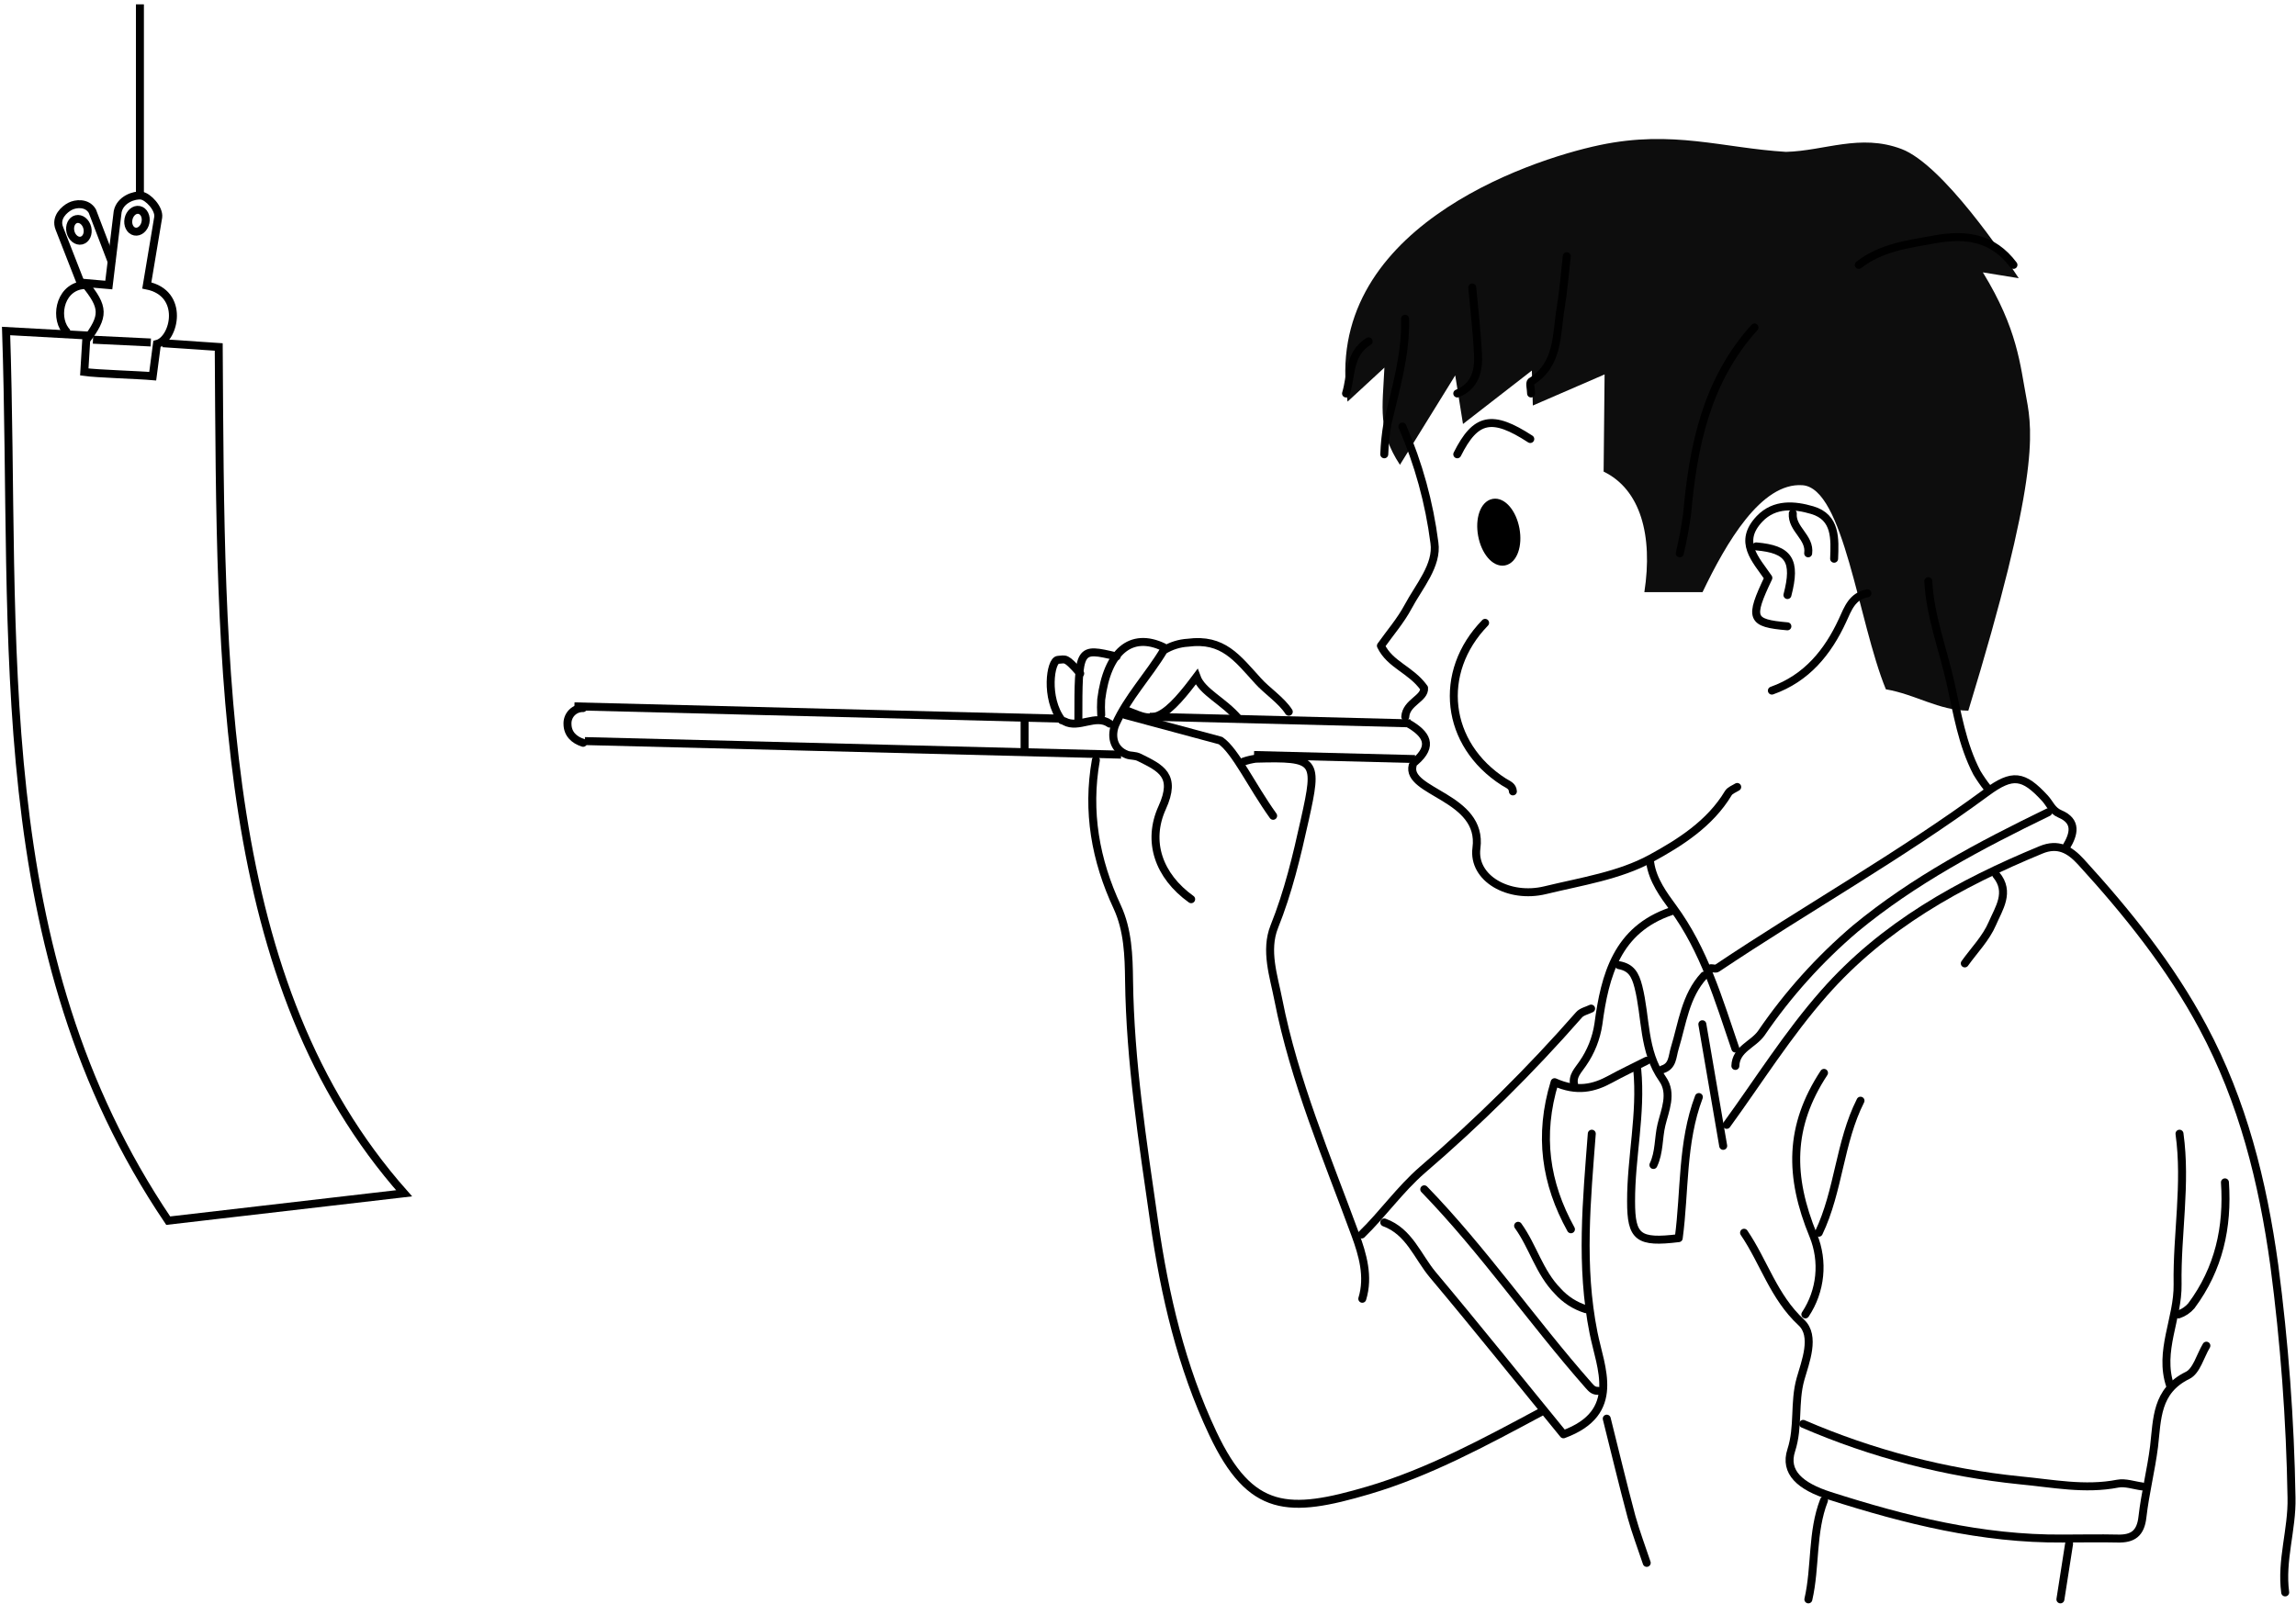 <svg width="1321" height="923" xmlns="http://www.w3.org/2000/svg" xmlns:xlink="http://www.w3.org/1999/xlink" xml:space="preserve" overflow="hidden"><g transform="translate(-793 -102)"><path d="M1382.5 515.5 1382.5 533.984" stroke="#000000" stroke-width="4.583" stroke-miterlimit="8" fill="none" fill-rule="evenodd"/><path d="M1568.32 333.143C1553.25 234.519 1671.37 194.343 1713.41 185.487 1755.45 176.632 1784.1 187.165 1820.55 189.402 1842.69 188.843 1863.15 178.776 1886.96 187.724 1910.77 196.673 1946.67 250.273 1954.49 262.112L1933.84 258.756C1953.93 291.568 1955.23 311.889 1958.95 331.465 1962.67 351.04 1965.83 379.005 1925.47 511 1908.17 510.814 1895.33 501.679 1878.03 498.696 1862.04 459.545 1853.85 382.921 1830.04 381.242 1806.23 379.564 1786.05 414.614 1772.56 442.766L1739.08 442.766C1744.1 410.14 1736.85 383.666 1715.64 373.412 1715.83 354.769 1716.01 336.126 1716.2 317.482L1674.91 335.38C1674.72 328.668 1674.53 321.957 1674.35 315.245L1634.73 346.007 1630.26 318.042 1598.45 369.497C1585.62 349.922 1588.41 337.057 1589.52 313.567" fill="#0D0D0D" fill-rule="evenodd"/><path d="M1786.44 749.362C1804.9 723.966 1821.55 697.28 1842.43 673.57 1876.74 634.558 1920.37 610.476 1967.34 591.082 1977.03 587.089 1983.71 590.834 1990.3 598.026 2017.01 627.291 2041.66 658.02 2060.44 693.114 2083.4 735.995 2094.87 781.976 2101.51 830.164 2107.36 874.514 2110.67 919.163 2111.42 963.891 2111.84 982.244 2105.3 1000 2107.78 1018.45" stroke="#000000" stroke-width="4.583" stroke-linecap="round" stroke-linejoin="round" stroke-miterlimit="10" fill="none" fill-rule="evenodd"/><path d="M1423.51 539.453C1418.26 569.034 1423.24 597.048 1435.8 623.969 1441.97 637.317 1442.42 652.083 1442.6 666.227 1443.22 713.108 1450.46 759.244 1457.08 805.429 1463.1 847.339 1472.66 888.528 1490.8 926.932 1512.55 973.018 1534.47 973.192 1580.38 959.67 1614.94 949.478 1647.39 931.879 1679.44 914.703" stroke="#000000" stroke-width="4.583" stroke-linecap="round" stroke-linejoin="round" stroke-miterlimit="10" fill="none" fill-rule="evenodd"/><path d="M1508.44 540.322C1510.72 539.527 1513.06 538.963 1515.45 538.637 1550.69 537.671 1551.36 539.331 1543.71 573.761 1539.08 594.692 1534.19 615.301 1526.18 635.266 1520.68 649.013 1525.88 663.974 1528.45 677.177 1537.62 724.017 1556.42 768.009 1572.84 812.719 1576.94 823.94 1580.71 836.672 1576.79 849.454" stroke="#000000" stroke-width="4.583" stroke-linecap="round" stroke-linejoin="round" stroke-miterlimit="10" fill="none" fill-rule="evenodd"/><path d="M1971.44 569.454C1932.39 588.407 1894.04 608.652 1860.44 636.438 1839.81 654.002 1821.63 674.235 1806.37 696.599 1801.71 703.198 1791.72 705.703 1791.44 715.453" stroke="#000000" stroke-width="4.583" stroke-linecap="round" stroke-linejoin="round" stroke-miterlimit="10" fill="none" fill-rule="evenodd"/><path d="M1830.44 921.453C1870.19 938.627 1912.23 949.581 1955.16 953.949 1973.91 955.701 1992.44 959.559 2011.42 955.853 2015.83 955.015 2020.76 956.843 2025.44 957.452" stroke="#000000" stroke-width="4.583" stroke-linecap="round" stroke-linejoin="round" stroke-miterlimit="10" fill="none" fill-rule="evenodd"/><path d="M1902.44 436.454C1903.48 456.571 1910.78 475.257 1915.1 494.51 1919.14 512.406 1921.84 530.252 1930.39 546.691 1932.22 549.739 1934.24 552.666 1936.44 555.454" stroke="#000000" stroke-width="4.583" stroke-linecap="round" stroke-linejoin="round" stroke-miterlimit="10" fill="none" fill-rule="evenodd"/><path d="M1605.77 542.5C1601.66 558.102 1646.4 560.418 1642.47 590.052 1640.14 607.525 1661.12 619.389 1682.01 614.322 1702.89 609.256 1724.66 605.969 1742.88 596.033 1759.38 587.037 1776.81 576.088 1787.36 558.49 1788.32 556.859 1790.75 556.019 1792.5 554.907" stroke="#000000" stroke-width="4.583" stroke-linecap="round" stroke-linejoin="round" stroke-miterlimit="10" fill="none" fill-rule="evenodd"/><path d="M1981.79 589.422C1986.29 582.031 1988.18 574.641 1978.19 570.403 1973.57 568.457 1972.33 564.392 1969.54 561.387 1957.12 547.887 1950.89 547.049 1936 557.987 1886.31 594.57 1832.2 624.872 1780.92 659.213 1780.13 659.755 1778.61 659.213 1777.44 659.213" stroke="#000000" stroke-width="4.583" stroke-linecap="round" stroke-linejoin="round" stroke-miterlimit="10" fill="none" fill-rule="evenodd"/><path d="M1734.98 717.453C1737.47 742.95 1731.37 768.049 1731.44 793.447 1731.44 814.184 1735.55 817.424 1758.85 814.558 1762.47 787.59 1760.52 759.575 1770.44 733.355" stroke="#000000" stroke-width="4.583" stroke-linecap="round" stroke-linejoin="round" stroke-miterlimit="10" fill="none" fill-rule="evenodd"/><path d="M1796.44 811.454C1807.89 828.28 1813.46 848.358 1829.36 863.076 1837.78 870.844 1831.65 885.934 1828.91 895.638 1825.09 909.288 1828.02 922.938 1823.6 936.638 1819.47 949.295 1828.74 957.386 1845.76 962.846 1889.33 976.793 1933.43 987.788 1979.64 987.441 1990.22 987.441 2000.78 987.192 2011.34 987.441 2020.16 987.689 2024.61 984.463 2025.65 975.032 2027.19 961.456 2030.62 948.103 2032.33 934.503 2034.19 918.594 2033.47 902.463 2051.61 893.553 2056.78 891.071 2058.91 882.335 2062.44 876.453" stroke="#000000" stroke-width="4.583" stroke-linecap="round" stroke-linejoin="round" stroke-miterlimit="10" fill="none" fill-rule="evenodd"/><path d="M1708.44 682.453C1706.08 683.618 1703.08 684.213 1701.49 686.047 1673.6 717.88 1643.48 747.698 1611.37 775.275 1598.31 786.627 1588.65 800.606 1576.44 812.454" stroke="#000000" stroke-width="4.583" stroke-linecap="round" stroke-linejoin="round" stroke-miterlimit="10" fill="none" fill-rule="evenodd"/><path d="M1612.44 786.454C1646.63 821.724 1674.47 862.374 1706.9 899.182 1708.83 901.388 1709.89 902.454 1712.44 902.454" stroke="#000000" stroke-width="4.583" stroke-linecap="round" stroke-linejoin="round" stroke-miterlimit="10" fill="none" fill-rule="evenodd"/><path d="M1589.44 805.529C1603.83 810.746 1608.58 825.154 1617.34 835.613 1643.08 866.268 1667.93 897.37 1692.54 927.454 1726.46 915.033 1713.78 888.998 1709.85 869.1 1702.13 830.57 1705.94 792.661 1708.83 754.454" stroke="#000000" stroke-width="4.583" stroke-linecap="round" stroke-linejoin="round" stroke-miterlimit="10" fill="none" fill-rule="evenodd"/><path d="M1802.44 290.454C1774.94 320.927 1767.17 358.466 1763.7 397.568 1762.67 405.264 1761.25 412.903 1759.44 420.454" stroke="#000000" stroke-width="4.583" stroke-linecap="round" stroke-linejoin="round" stroke-miterlimit="10" fill="none" fill-rule="evenodd"/><path d="M1534.5 511.617C1530.41 505.133 1521.8 499.465 1516.84 493.904 1504.77 480.662 1496.7 469.221 1476.47 471.89 1471.54 472.175 1466.75 473.683 1462.54 476.279 1453.81 490.816 1441.79 503.387 1434.8 518.874 1432.32 524.535 1432.81 533.089 1441.44 536.331 1443.67 537.154 1446 536.655 1448.56 537.927 1460.95 544.087 1470.12 548.201 1461.64 566.855 1452.79 586.307 1459.66 606.108 1478.33 619.5" stroke="#000000" stroke-width="4.583" stroke-linecap="round" stroke-linejoin="round" stroke-miterlimit="10" fill="none" fill-rule="evenodd"/><path d="M1842.44 719.454C1822.28 750.127 1822.28 779.014 1836.27 813.013 1842.38 827.983 1840.68 844.953 1831.7 858.453" stroke="#000000" stroke-width="4.583" stroke-linecap="round" stroke-linejoin="round" stroke-miterlimit="10" fill="none" fill-rule="evenodd"/><path d="M1951.44 254.453C1939.58 238.676 1924.18 236.473 1906.02 239.765 1890.64 242.576 1875.36 244.399 1862.44 254.453" stroke="#000000" stroke-width="4.583" stroke-linecap="round" stroke-linejoin="round" stroke-miterlimit="10" fill="none" fill-rule="evenodd"/><path d="M1694.44 249.454C1693.3 259.369 1692.57 269.433 1690.92 279.2 1688.34 294.543 1689.95 311.697 1673.9 321.637 1672.88 322.257 1673.9 326.099 1673.9 328.454" stroke="#000000" stroke-width="4.583" stroke-linecap="round" stroke-linejoin="round" stroke-miterlimit="10" fill="none" fill-rule="evenodd"/><path d="M1717.44 918.453C1722.16 937.28 1726.67 956.181 1731.69 974.932 1734.18 983.897 1737.5 992.613 1740.44 1001.45" stroke="#000000" stroke-width="4.583" stroke-linecap="round" stroke-linejoin="round" stroke-miterlimit="10" fill="none" fill-rule="evenodd"/><path d="M1740.44 712.454C1733.44 715.989 1726.37 719.325 1719.49 723.085 1709.97 728.288 1700.26 730.554 1687.44 724.803 1678.1 755.451 1682.19 782.938 1696.84 809.454" stroke="#000000" stroke-width="4.583" stroke-linecap="round" stroke-linejoin="round" stroke-miterlimit="10" fill="none" fill-rule="evenodd"/><path d="M2073.12 782.453C2074.86 808.311 2069.66 832.146 2053.82 853.461 2051.87 855.766 2049.31 857.493 2046.44 858.453" stroke="#000000" stroke-width="4.583" stroke-linecap="round" stroke-linejoin="round" stroke-miterlimit="10" fill="none" fill-rule="evenodd"/><path d="M1863.44 735.454C1851.35 759.383 1850.98 787.3 1839.44 811.453" stroke="#000000" stroke-width="4.583" stroke-linecap="round" stroke-linejoin="round" stroke-miterlimit="10" fill="none" fill-rule="evenodd"/><path d="M1867.44 443.454C1858.61 445.107 1856.31 452.042 1853.05 459.126 1844.65 477.315 1832.46 492.37 1812.44 499.454" stroke="#000000" stroke-width="4.583" stroke-linecap="round" stroke-linejoin="round" stroke-miterlimit="10" fill="none" fill-rule="evenodd"/><path d="M1599.87 347.5C1609.14 368.812 1615.34 391.349 1618.29 414.429 1620.13 427.368 1609.44 439.366 1603.17 451.141 1598.86 459.222 1592.69 466.311 1587.5 473.649 1592.79 484.679 1604.71 487.282 1612.34 497.941 1612.9 503.99 1602.03 506.196 1601.52 514.5" stroke="#000000" stroke-width="4.583" stroke-linecap="round" stroke-linejoin="round" stroke-miterlimit="10" fill="none" fill-rule="evenodd"/><path d="M1640.05 267.454C1641.22 280.234 1642.72 292.989 1643.38 305.794 1643.87 315.428 1641.73 324.301 1631.44 328.454" stroke="#000000" stroke-width="4.583" stroke-linecap="round" stroke-linejoin="round" stroke-miterlimit="10" fill="none" fill-rule="evenodd"/><path d="M1647.45 460.454C1619.75 488.932 1624.51 530.443 1658.23 552.007 1660.73 553.574 1663.24 554.27 1663.44 557.454" stroke="#000000" stroke-width="4.583" stroke-linecap="round" stroke-linejoin="round" stroke-miterlimit="10" fill="none" fill-rule="evenodd"/><path d="M1724.44 657.453C1731.47 658.701 1733.83 662.843 1735.61 669.754 1740.15 687.495 1738.16 706.832 1749.56 723 1755.42 731.309 1750.84 741.239 1748.93 749.274 1747.07 756.934 1747.78 765.168 1744.29 772.453" stroke="#000000" stroke-width="4.583" stroke-linecap="round" stroke-linejoin="round" stroke-miterlimit="10" fill="none" fill-rule="evenodd"/><path d="M1772.44 691.454C1776.43 714.804 1780.43 738.137 1784.44 761.454" stroke="#000000" stroke-width="4.583" stroke-linecap="round" stroke-linejoin="round" stroke-miterlimit="10" fill="none" fill-rule="evenodd"/><path d="M1773.44 663.454C1762.6 675.197 1760.96 690.921 1756.54 705.342 1755.05 710.256 1755.48 715.587 1749.44 717.454" stroke="#000000" stroke-width="4.583" stroke-linecap="round" stroke-linejoin="round" stroke-miterlimit="10" fill="none" fill-rule="evenodd"/><path d="M1842.44 965.453C1835.29 983.817 1837.75 1003.66 1833.44 1022.45" stroke="#000000" stroke-width="4.583" stroke-linecap="round" stroke-linejoin="round" stroke-miterlimit="10" fill="none" fill-rule="evenodd"/><path d="M2046.97 754.453C2051.01 783.433 2045.4 812.289 2045.88 841.094 2046.18 860.897 2034.86 879.527 2041.57 899.453" stroke="#000000" stroke-width="4.583" stroke-linecap="round" stroke-linejoin="round" stroke-miterlimit="10" fill="none" fill-rule="evenodd"/><path d="M1666.44 807.453C1675.02 819.334 1678.54 834.148 1689.24 845.051 1693.61 849.916 1699.21 853.51 1705.44 855.453" stroke="#000000" stroke-width="4.583" stroke-linecap="round" stroke-linejoin="round" stroke-miterlimit="10" fill="none" fill-rule="evenodd"/><path d="M1941.51 605.453C1949.79 615.376 1942.99 624.851 1939.32 633.434 1935.65 642.017 1928.87 648.839 1923.44 656.454" stroke="#000000" stroke-width="4.583" stroke-linecap="round" stroke-linejoin="round" stroke-miterlimit="10" fill="none" fill-rule="evenodd"/><path d="M1601.41 285.453C1601.94 306.253 1595.93 325.853 1591.28 345.753 1590.27 351.602 1589.66 357.517 1589.44 363.453" stroke="#000000" stroke-width="4.583" stroke-linecap="round" stroke-linejoin="round" stroke-miterlimit="10" fill="none" fill-rule="evenodd"/><path d="M1673.44 354.656C1651.48 340.382 1642.04 342.266 1631.44 363.454" stroke="#000000" stroke-width="4.583" stroke-linecap="round" stroke-linejoin="round" stroke-miterlimit="10" fill="none" fill-rule="evenodd"/><path d="M1742.44 598.454C1743.82 608.498 1750.32 617.256 1755.43 624.208 1773.64 648.948 1781.82 677.374 1791.44 705.454" stroke="#000000" stroke-width="4.583" stroke-linecap="round" stroke-linejoin="round" stroke-miterlimit="10" fill="none" fill-rule="evenodd"/><path d="M1754.44 626.454C1723.43 636.954 1716.37 663.13 1712.63 691.411 1711.41 699.562 1708.33 707.317 1703.63 714.071 1700.95 718.108 1697.43 721.154 1698.71 726.454" stroke="#000000" stroke-width="4.583" stroke-linecap="round" stroke-linejoin="round" stroke-miterlimit="10" fill="none" fill-rule="evenodd"/><path d="M1435.44 479.812C1413.44 474.58 1413.44 474.58 1413.44 516.436" stroke="#000000" stroke-width="4.583" stroke-linecap="round" stroke-linejoin="round" stroke-miterlimit="10" fill="none" fill-rule="evenodd"/><path d="M1848.26 423.554C1848.69 412.126 1849.49 399.675 1835.65 395.584 1825.56 392.614 1814.03 391.541 1805.38 400.574 1792.77 413.873 1803.06 423.854 1810.42 434.583 1799.3 457.962 1800.33 460.607 1821.37 462.453" stroke="#000000" stroke-width="4.583" stroke-linecap="round" stroke-linejoin="round" stroke-miterlimit="10" fill="none" fill-rule="evenodd"/><path d="M1462.45 474.454C1443.76 465.48 1430.02 476.954 1426.58 504.579 1426.4 507.534 1426.4 510.499 1426.58 513.453" stroke="#000000" stroke-width="4.583" stroke-linecap="round" stroke-linejoin="round" stroke-miterlimit="10" fill="none" fill-rule="evenodd"/><path d="M1440.5 513.5 1495.24 528.221C1503.86 534.227 1513.04 554.106 1525.5 571.5" stroke="#000000" stroke-width="4.583" stroke-linecap="round" stroke-linejoin="round" stroke-miterlimit="10" fill="none" fill-rule="evenodd"/><path d="M1803.44 416.454C1822.39 418.108 1826.57 424.627 1821.4 444.454" stroke="#000000" stroke-width="4.583" stroke-linecap="round" stroke-linejoin="round" stroke-miterlimit="10" fill="none" fill-rule="evenodd"/><path d="M1580.44 298.453C1568.87 305.593 1570.64 317.981 1567.44 328.454" stroke="#000000" stroke-width="4.583" stroke-linecap="round" stroke-linejoin="round" stroke-miterlimit="10" fill="none" fill-rule="evenodd"/><path d="M1824.48 397.453C1823.75 406.534 1834.63 411.149 1833.33 420.453" stroke="#000000" stroke-width="4.583" stroke-linecap="round" stroke-linejoin="round" stroke-miterlimit="10" fill="none" fill-rule="evenodd"/><path d="M1983.45 990.453 1978.45 1022.45" stroke="#000000" stroke-width="4.583" stroke-linecap="round" stroke-linejoin="round" stroke-miterlimit="10" fill="none" fill-rule="evenodd"/><path d="M1431.44 518.446C1423.31 512.739 1413.7 521.649 1405.44 517.139" stroke="#000000" stroke-width="4.583" stroke-linecap="round" stroke-linejoin="round" stroke-miterlimit="10" fill="none" fill-rule="evenodd"/><path d="M1603.44 518.452C1613.52 524.294 1618.05 531.067 1607.07 540.452" stroke="#000000" stroke-width="4.583" stroke-linecap="round" stroke-linejoin="round" stroke-miterlimit="10" fill="none" fill-rule="evenodd"/><path d="M1414.5 489.582C1405.95 479.847 1406.21 481.529 1401.75 481.742 1397.29 481.956 1394.19 503.82 1403.86 516.5" stroke="#000000" stroke-width="4.583" stroke-linecap="round" stroke-linejoin="round" stroke-miterlimit="10" fill="none" fill-rule="evenodd"/><path d="M1645.71 410.049C1643.98 400.719 1646.88 392.356 1652.19 391.371 1657.51 390.385 1663.22 397.149 1664.95 406.479 1666.68 415.809 1663.77 424.171 1658.46 425.157 1653.15 426.143 1647.44 419.379 1645.71 410.049Z" stroke="#000000" stroke-width="4.583" stroke-miterlimit="8" fill-rule="evenodd"/><path d="M1454.5 514.5 1604.45 518.294" stroke="#000000" stroke-width="4.583" stroke-miterlimit="8" fill="none" fill-rule="evenodd"/><path d="M1123.5 508.5 1403.66 515.588" stroke="#000000" stroke-width="4.583" stroke-miterlimit="8" fill="none" fill-rule="evenodd"/><path d="M1607.13 538.844 1514.5 536.5" stroke="#000000" stroke-width="4.583" stroke-miterlimit="8" fill="none" fill-rule="evenodd"/><path d="M1129.5 528.5 1438.03 536.306" stroke="#000000" stroke-width="4.583" stroke-miterlimit="8" fill="none" fill-rule="evenodd"/><path d="M1438.5 509.939C1448.05 513.151 1452.44 516.791 1459.6 513.718 1466.75 510.645 1475.02 500.098 1481.43 491.5 1484.64 500.35 1496.93 505.359 1505.5 515.5" stroke="#000000" stroke-width="4.583" stroke-miterlimit="8" fill="none" fill-rule="evenodd"/><path d="M1128.47 509.503C1123.65 509.372 1119.63 513.208 1119.5 518.072 1119.5 518.256 1119.5 518.44 1119.51 518.623 1119.51 524.307 1123.32 527.898 1128.5 529.5" stroke="#000000" stroke-width="4.583" stroke-linecap="round" stroke-linejoin="round" stroke-miterlimit="10" fill="none" fill-rule="evenodd"/><path d="M860.697 223.836 855.594 266.044 841.5 264.824C853.164 278.975 853.055 283.855 842.606 297.762L841.5 316.06C848.782 317.093 872.492 317.751 880.866 318.5L883.296 299.958C893.502 297.274 899.577 270.68 877.464 266.288L884.025 227.008C884.714 222.047 878.193 215.093 874.305 214.565 870.417 214.036 862.115 216.72 860.697 223.836Z" stroke="#000000" stroke-width="4.583" stroke-miterlimit="8" fill="none" fill-rule="evenodd"/><path d="M857.5 253.276 846.116 223.48C843.033 218.308 836.471 219.094 833.309 220.749 830.147 222.405 824.613 227.081 827.143 233.412L839.95 266.187C826.827 268.339 824.139 286.134 831.886 293.5" stroke="#000000" stroke-width="4.583" stroke-miterlimit="8" fill="none" fill-rule="evenodd"/><path d="M844.186 295.126 796.5 292.5C802.439 471.044 784.797 649.062 889.777 804.5L1025.5 788.746C918.424 667.792 920.068 489.859 918.845 301.688L886.526 299.511" stroke="#000000" stroke-width="4.583" stroke-miterlimit="8" fill="none" fill-rule="evenodd"/><path d="M0 0 0 108.78" stroke="#000000" stroke-width="4.583" stroke-miterlimit="8" fill="none" fill-rule="evenodd" transform="matrix(1 0 0 -1 873.5 213.28)"/><path d="M879.749 299.103 846.5 297.5" stroke="#000000" stroke-width="4.583" stroke-miterlimit="8" fill="none" fill-rule="evenodd"/><path d="M866.934 228.052C867.632 224.621 870.382 222.284 873.077 222.832 875.771 223.379 877.391 226.605 876.693 230.036 875.995 233.467 873.245 235.804 870.551 235.256 867.856 234.708 866.237 231.483 866.934 228.052Z" stroke="#000000" stroke-width="4.583" stroke-miterlimit="8" fill="none" fill-rule="evenodd"/><path d="M833.552 235.45C832.727 232.048 834.224 228.764 836.896 228.115 839.569 227.467 842.404 229.7 843.23 233.102 844.055 236.505 842.558 239.789 839.886 240.437 837.214 241.085 834.378 238.853 833.552 235.45Z" stroke="#000000" stroke-width="4.583" stroke-miterlimit="8" fill="none" fill-rule="evenodd"/></g></svg>